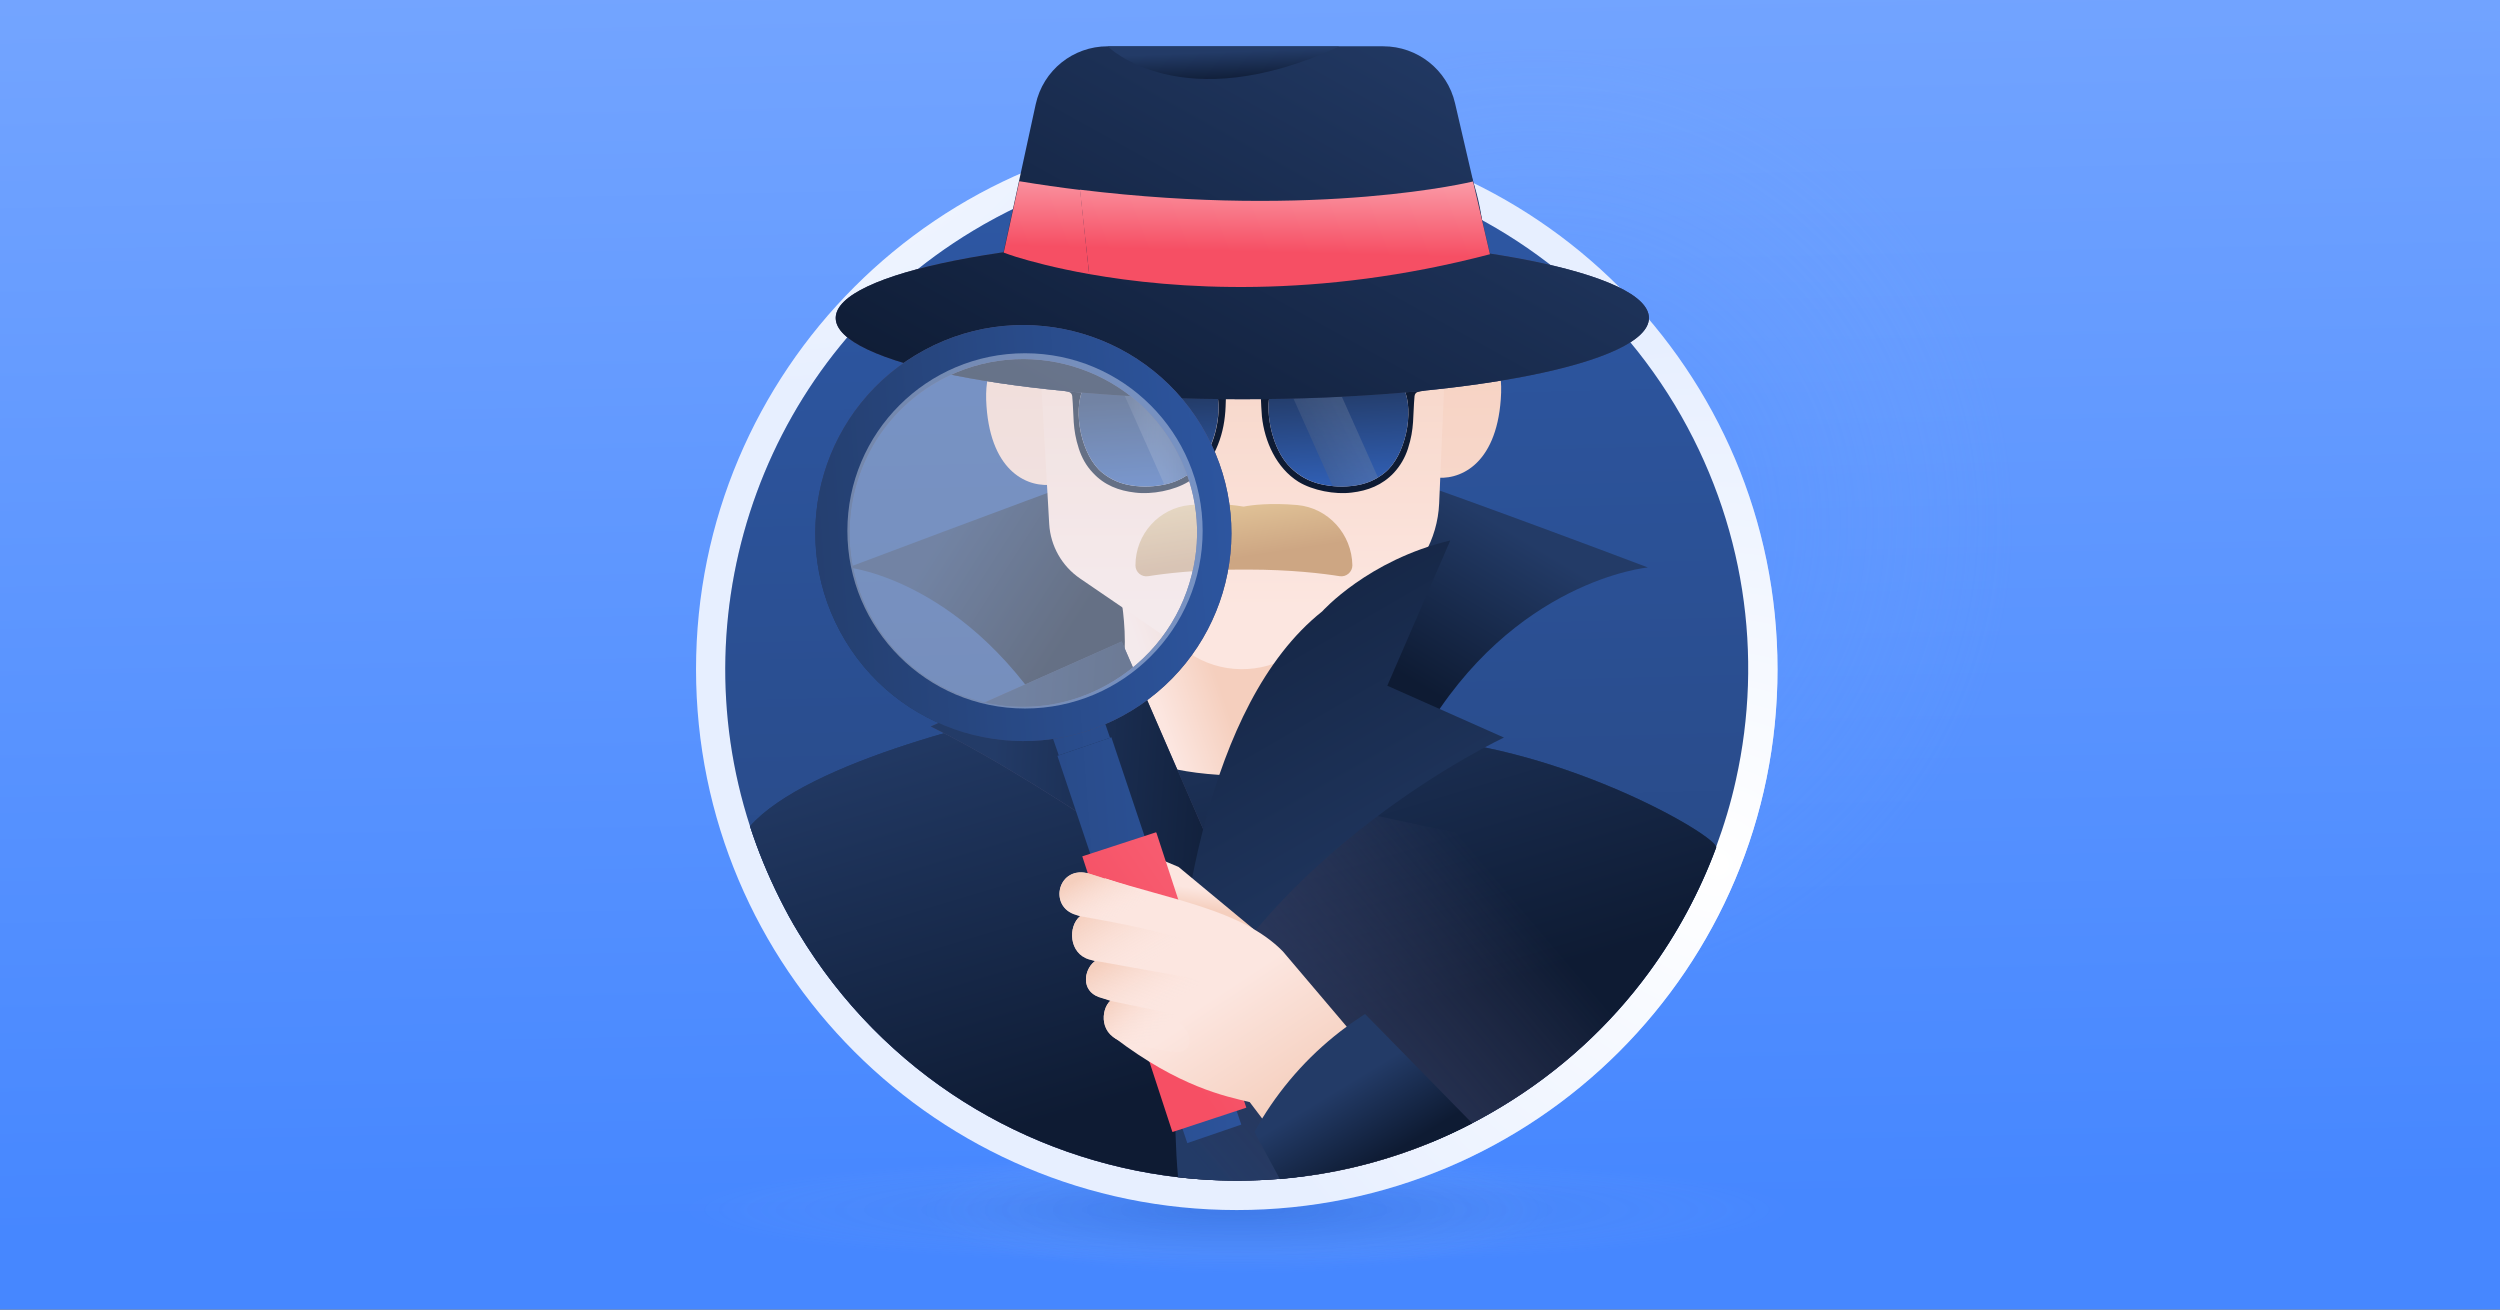 <svg fill="none" height="495" viewBox="0 0 945 495" width="945" xmlns="http://www.w3.org/2000/svg" xmlns:xlink="http://www.w3.org/1999/xlink"><rect x="0" y="0" width="945" height="495" fill="#333333" stroke="none"/><linearGradient id="paint0_linear_409_3682" gradientUnits="userSpaceOnUse" x1="464.539" x2="474.831" y1="-50.001" y2="458.7"><stop offset="0" stop-color="#77a7ff"/><stop offset="1" stop-color="#4687ff"/></linearGradient><radialGradient id="paint1_radial_409_3682" cx="581.5" cy="197.688" gradientUnits="userSpaceOnUse" r="180.015"><stop offset=".001" stop-color="#4687ff" stop-opacity=".5"/><stop offset=".999" stop-color="#77a7ff" stop-opacity="0"/></radialGradient><linearGradient id="lg1"><stop offset="0" stop-color="#305eb2" stop-opacity=".3"/><stop offset=".149" stop-color="#3461b3" stop-opacity=".255"/><stop offset=".289" stop-color="#3f6ab8" stop-opacity=".213"/><stop offset=".425" stop-color="#5279bf" stop-opacity=".172"/><stop offset=".56" stop-color="#6d8dc9" stop-opacity=".132"/><stop offset=".692" stop-color="#8fa8d5" stop-opacity=".092"/><stop offset=".824" stop-color="#b9c9e5" stop-opacity=".053"/><stop offset=".952" stop-color="#ebeff7" stop-opacity=".014"/><stop offset="1" stop-color="#ffffff" stop-opacity="0"/></linearGradient><radialGradient id="paint2_radial_409_3682" cx="0" cy="0" gradientTransform="matrix(210.78 0 0 20.731 467.613 457.342)" gradientUnits="userSpaceOnUse" r="1" xlink:href="#lg1"/><radialGradient id="paint3_radial_409_3682" cx="0" cy="0" gradientTransform="matrix(122.488 0 0 24.346 467.582 457.341)" gradientUnits="userSpaceOnUse" r="1" xlink:href="#lg1"/><linearGradient id="paint4_linear_409_3682" gradientUnits="userSpaceOnUse" x1="420.671" x2="421.544" y1="487.046" y2="482.677"><stop offset="0" stop-color="#bdd4ff"/><stop offset="1" stop-color="#e7efff"/></linearGradient><linearGradient id="lg2"><stop offset="0" stop-color="#ffffff"/><stop offset="1" stop-color="#ffffff" stop-opacity="0"/></linearGradient><radialGradient id="paint5_radial_409_3682" cx="649.195" cy="326.712" gradientUnits="userSpaceOnUse" r="198.475" xlink:href="#lg2"/><radialGradient id="paint6_radial_409_3682" cx="293.6" cy="-7.039" gradientUnits="userSpaceOnUse" r="153.842" xlink:href="#lg2"/><radialGradient id="paint7_radial_409_3682" cx="388.378" cy="133.82" gradientUnits="userSpaceOnUse" r="214.917"><stop offset=".001" stop-color="#4687ff" stop-opacity=".5"/><stop offset=".999" stop-color="#233b67" stop-opacity="0"/></radialGradient><linearGradient id="lg3"><stop offset="0" stop-color="#305eb2"/><stop offset="1" stop-color="#233b67"/></linearGradient><linearGradient id="paint8_linear_409_3682" gradientUnits="userSpaceOnUse" x1="459.098" x2="478.444" xlink:href="#lg3" y1="-77.462" y2="684.302"/><linearGradient id="lg4"><stop offset="0" stop-color="#233b67"/><stop offset="1" stop-color="#0e1b33"/></linearGradient><linearGradient id="paint9_linear_409_3682" gradientUnits="userSpaceOnUse" x1="371.992" x2="422.958" xlink:href="#lg4" y1="177.333" y2="209.951"/><linearGradient id="paint10_linear_409_3682" gradientUnits="userSpaceOnUse" x1="545.529" x2="510.581" xlink:href="#lg4" y1="185.359" y2="243.459"/><linearGradient id="lg5"><stop offset=".002" stop-color="#575378"/><stop offset="1" stop-color="#233b67"/></linearGradient><linearGradient id="paint11_linear_409_3682" gradientUnits="userSpaceOnUse" x1="466.084" x2="466.084" xlink:href="#lg5" y1="449.401" y2="324.472"/><linearGradient id="paint12_linear_409_3682" gradientUnits="userSpaceOnUse" x1="442.635" x2="489.815" xlink:href="#lg4" y1="238.113" y2="395.378"/><linearGradient id="lg6"><stop offset="0" stop-color="#f5cfbe"/><stop offset="1" stop-color="#fce6e0"/></linearGradient><linearGradient id="paint13_linear_409_3682" gradientUnits="userSpaceOnUse" x1="459.646" x2="436.348" xlink:href="#lg6" y1="255.088" y2="262.951"/><linearGradient id="paint14_linear_409_3682" gradientUnits="userSpaceOnUse" x1="470.68" x2="470.68" xlink:href="#lg5" y1="34.618" y2="62.532"/><linearGradient id="paint15_linear_409_3682" gradientUnits="userSpaceOnUse" x1="385.324" x2="386.105" xlink:href="#lg6" y1="92.949" y2="351.46"/><linearGradient id="paint16_linear_409_3682" gradientUnits="userSpaceOnUse" x1="554.379" x2="555.16" xlink:href="#lg6" y1="92.436" y2="350.948"/><linearGradient id="paint17_linear_409_3682" gradientUnits="userSpaceOnUse" x1="470.04" x2="470.04" xlink:href="#lg6" y1="89.657" y2="229.511"/><linearGradient id="paint18_linear_409_3682" gradientUnits="userSpaceOnUse" x1="470.04" x2="470.04" xlink:href="#lg4" y1="97.849" y2="118.106"/><linearGradient id="paint19_linear_409_3682" gradientUnits="userSpaceOnUse" x1="435.909" x2="433.873" xlink:href="#lg3" y1="186.011" y2="150.718"/><linearGradient id="paint20_linear_409_3682" gradientUnits="userSpaceOnUse" x1="507.508" x2="505.472" xlink:href="#lg3" y1="181.88" y2="146.587"/><linearGradient id="lg7"><stop offset=".203" stop-color="#ffffff" stop-opacity=".2"/><stop offset="1" stop-color="#233b67"/></linearGradient><linearGradient id="paint21_linear_409_3682" gradientUnits="userSpaceOnUse" x1="584.13" x2="475.348" xlink:href="#lg7" y1="121.633" y2="174.425"/><linearGradient id="paint22_linear_409_3682" gradientUnits="userSpaceOnUse" x1="420.029" x2="454.636" xlink:href="#lg7" y1="159.546" y2="159.546"/><linearGradient id="paint23_linear_409_3682" gradientUnits="userSpaceOnUse" x1="465.044" x2="469.69" y1="179.535" y2="210.658"><stop offset="0" stop-color="#ebd2a2"/><stop offset="1" stop-color="#cda683"/></linearGradient><linearGradient id="paint24_linear_409_3682" gradientUnits="userSpaceOnUse" x1="466.647" x2="474.51" xlink:href="#lg5" y1="74.464" y2="195.908"/><radialGradient id="paint25_radial_409_3682" cx="361.876" cy="142.412" gradientUnits="userSpaceOnUse" r="71.433"><stop offset="0" stop-color="#233b67"/><stop offset=".998" stop-color="#575378" stop-opacity="0"/></radialGradient><linearGradient id="paint26_linear_409_3682" gradientUnits="userSpaceOnUse" x1="539.331" x2="422.946" xlink:href="#lg4" y1="-5.666" y2="204.473"/><linearGradient id="paint27_linear_409_3682" gradientUnits="userSpaceOnUse" x1="525.761" x2="409.377" xlink:href="#lg4" y1="-13.181" y2="196.958"/><linearGradient id="paint28_linear_409_3682" gradientUnits="userSpaceOnUse" x1="406.024" x2="439.807" xlink:href="#lg5" y1="329.183" y2="230.747"/><linearGradient id="paint29_linear_409_3682" gradientUnits="userSpaceOnUse" x1="375.13" x2="475.387" xlink:href="#lg4" y1="292.208" y2="298.76"/><linearGradient id="paint30_linear_409_3682" gradientUnits="userSpaceOnUse" x1="462.521" x2="462.958" xlink:href="#lg4" y1="19.692" y2="31.377"/><linearGradient id="lg8"><stop offset="0" stop-color="#ffe4e8"/><stop offset="1" stop-color="#f64f64"/></linearGradient><linearGradient id="paint31_linear_409_3682" gradientUnits="userSpaceOnUse" x1="486.879" x2="485.485" xlink:href="#lg8" y1="39.651" y2="95.394"/><linearGradient id="paint32_linear_409_3682" gradientUnits="userSpaceOnUse" x1="397.115" x2="395.722" xlink:href="#lg8" y1="37.408" y2="93.15"/><linearGradient id="paint33_linear_409_3682" gradientUnits="userSpaceOnUse" x1="562.562" x2="443.303" y1="327.409" y2="428.976"><stop offset=".002" stop-color="#575378" stop-opacity="0"/><stop offset="1" stop-color="#233b67"/></linearGradient><linearGradient id="paint34_linear_409_3682" gradientUnits="userSpaceOnUse" x1="538.486" x2="415.295" xlink:href="#lg4" y1="376.11" y2="163.802"/><linearGradient id="paint35_linear_409_3682" gradientUnits="userSpaceOnUse" x1="539.193" x2="291.497" xlink:href="#lg3" y1="347.216" y2="366.572"/><linearGradient id="paint36_linear_409_3682" gradientUnits="userSpaceOnUse" x1="533.103" x2="285.406" xlink:href="#lg3" y1="269.272" y2="288.627"/><linearGradient id="paint37_linear_409_3682" gradientUnits="userSpaceOnUse" x1="327.404" x2="395.115" y1="245.597" y2="195.36"><stop offset="0" stop-color="#233b67"/><stop offset=".963" stop-color="#565378"/></linearGradient><linearGradient id="paint38_linear_409_3682" gradientUnits="userSpaceOnUse" x1="526.951" x2="279.254" xlink:href="#lg3" y1="190.545" y2="209.901"/><linearGradient id="paint39_linear_409_3682" gradientUnits="userSpaceOnUse" x1="448.546" x2="449.584" xlink:href="#lg6" y1="342.636" y2="335.37"/><linearGradient id="paint40_linear_409_3682" gradientUnits="userSpaceOnUse" x1="429.508" x2="509.534" y1="378.57" y2="323.023"><stop offset="0" stop-color="#f64f64"/><stop offset="1" stop-color="#f86e80"/></linearGradient><linearGradient id="paint41_linear_409_3682" gradientUnits="userSpaceOnUse" x1="487.393" x2="459.758" xlink:href="#lg6" y1="418.02" y2="376.195"/><linearGradient id="paint42_linear_409_3682" gradientUnits="userSpaceOnUse" x1="471.59" x2="442.783" xlink:href="#lg6" y1="434.06" y2="390.46"/><linearGradient id="lg9"><stop offset="0" stop-color="#f5cfbe"/><stop offset="1" stop-color="#fce6e0" stop-opacity="0"/></linearGradient><linearGradient id="paint43_linear_409_3682" gradientUnits="userSpaceOnUse" x1="417.282" x2="434.02" xlink:href="#lg9" y1="339.645" y2="364.169"/><linearGradient id="paint44_linear_409_3682" gradientUnits="userSpaceOnUse" x1="425.131" x2="437.977" xlink:href="#lg9" y1="359.284" y2="381.278"/><linearGradient id="paint45_linear_409_3682" gradientUnits="userSpaceOnUse" x1="423.076" x2="437.479" xlink:href="#lg9" y1="374.258" y2="390.024"/><linearGradient id="paint46_linear_409_3682" gradientUnits="userSpaceOnUse" x1="411.256" x2="420.988" xlink:href="#lg9" y1="330.219" y2="347.542"/><linearGradient id="paint47_linear_409_3682" gradientUnits="userSpaceOnUse" x1="505.986" x2="522.191" xlink:href="#lg4" y1="411.635" y2="438.396"/><clipPath id="clip0_409_3682"><path d="M0 0H945V495H0Z"/></clipPath><g clip-path="url(#clip0_409_3682)"><path d="M959.4-24H-18.3V518.5H959.4V-24Z" fill="url(#paint0_linear_409_3682)"/><path d="M589.1 385.7C697.679 385.7 785.7 297.679 785.7 189.1 785.7 80.521 697.679-7.5 589.1-7.5 480.521-7.5 392.5 80.521 392.5 189.1 392.5 297.679 480.521 385.7 589.1 385.7Z" fill="url(#paint1_radial_409_3682)"/><path d="M467.6 484.7C591.477 484.7 691.9 472.433 691.9 457.3 691.9 442.168 591.477 429.9 467.6 429.9 343.722 429.9 243.3 442.168 243.3 457.3 243.3 472.433 343.722 484.7 467.6 484.7Z" fill="url(#paint2_radial_409_3682)" opacity=".5"/><path d="M467.6 489.5C539.563 489.5 597.9 475.083 597.9 457.3 597.9 439.516 539.563 425.1 467.6 425.1 395.637 425.1 337.3 439.516 337.3 457.3 337.3 475.083 395.637 489.5 467.6 489.5Z" fill="url(#paint3_radial_409_3682)" opacity=".5"/><path d="M467.5 457.4C580.387 457.4 671.9 365.887 671.9 253 671.9 140.113 580.387 48.6 467.5 48.6 354.613 48.6 263.1 140.113 263.1 253 263.1 365.887 354.613 457.4 467.5 457.4Z" fill="url(#paint4_linear_409_3682)"/><path d="M467.5 457.4C580.387 457.4 671.9 365.887 671.9 253 671.9 140.113 580.387 48.6 467.5 48.6 354.613 48.6 263.1 140.113 263.1 253 263.1 365.887 354.613 457.4 467.5 457.4Z" fill="url(#paint5_radial_409_3682)"/><path d="M467.5 457.4C580.387 457.4 671.9 365.887 671.9 253 671.9 140.113 580.387 48.6 467.5 48.6 354.613 48.6 263.1 140.113 263.1 253 263.1 365.887 354.613 457.4 467.5 457.4Z" fill="url(#paint6_radial_409_3682)"/><path d="M656.2 294.7C654.3 303.4 651.7 312 648.6 320.4 634 360 606.2 395 567.3 418.5 475.9 473.6 357.1 444.2 301.9 352.7 299.3 348.5 297 344.2 294.8 339.8 290.3 330.8 286.5 321.6 283.5 312.3 256.4 228.8 289.3 134.6 367.7 87.3 459.1 32.2 577.9 61.6 633.1 153.1 659.7 197.4 666.6 248 656.2 294.7Z" fill="url(#paint7_radial_409_3682)"/><path d="M656.2 294.7C654.3 303.4 651.7 312 648.6 320.4 634 360 606.2 395 567.3 418.5 475.9 473.6 357.1 444.2 301.9 352.7 299.3 348.5 297 344.2 294.8 339.8 290.3 330.8 286.5 321.6 283.5 312.3 256.4 228.8 289.3 134.6 367.7 87.3 459.1 32.2 577.9 61.6 633.1 153.1 659.7 197.4 666.6 248 656.2 294.7Z" fill="url(#paint8_linear_409_3682)"/><path d="M471.7 158.6C471.7 158.6 424.7 175.3 320.6 214.5 320.6 214.5 366.3 219.2 400.6 278.1H473.9L471.7 158.6Z" fill="url(#paint9_linear_409_3682)"/><path d="M466.7 158.6C466.7 158.6 519.2 175.3 622.9 214.5 622.9 214.5 572 219.2 537.8 278.1H464.5L466.7 158.6Z" fill="url(#paint10_linear_409_3682)"/><path d="M648.7 320.4C642.5 337.1 633.9 353.1 623.2 367.7 608.6 387.6 589.8 405 567.3 418.5 529.2 441.5 486.4 449.7 445.4 445 388 438.4 334.1 406.1 301.9 352.7 299.3 348.5 297 344.2 294.8 339.8 290.3 330.8 286.5 321.6 283.5 312.3 305.3 287.7 377.7 270.4 411.6 264.4 505.6 247.6 443.5 272.1 443.5 272.1 443.5 272.1 478.1 275.1 535 278.9 592.5 282.6 650.1 316.6 648.7 320.4Z" fill="url(#paint11_linear_409_3682)"/><path d="M648.7 320.4C642.5 337.1 633.9 353.1 623.2 367.7 608.6 387.6 589.8 405 567.3 418.5 529.2 441.5 486.4 449.7 445.4 445 388 438.4 334.1 406.1 301.9 352.7 299.3 348.5 297 344.2 294.8 339.8 290.3 330.8 286.5 321.6 283.5 312.3 305.3 287.7 377.7 270.4 411.6 264.4 505.6 247.6 443.5 272.1 443.5 272.1 443.5 272.1 478.1 275.1 535 278.9 592.5 282.6 650.1 316.6 648.7 320.4Z" fill="url(#paint12_linear_409_3682)"/><path d="M517.2 260.7C505.2 241.6 511.7 221.5 511.7 221.5L470.1 229.1 422.7 220.5C422.7 220.5 430.5 252 418.5 271 416.2 274.7 417.4 279.6 421.1 282 428.7 286.9 443.7 293.1 470 293.2H470.1 470.2C496.5 293.2 502.1 287 509.7 282.2 513.4 279.8 519.5 264.5 517.2 260.7Z" fill="url(#paint13_linear_409_3682)"/><path d="M548.9 144.799C548.9 144.799 545.3 138.499 542.5 109.699 539.7 80.9 529.7 82.999 529.7 82.999 529.7 82.999 436.7 120.199 416.6 83.9 416.6 83.9 397.7 87.1 399.6 108.499 401 124.799 396 139.799 393.8 144.799 393.3 145.999 392.3 144.999 391.6 143.999 386 135.799 368.6 102.599 392.6 54.999 392.6 54.999 399 36.499 472.4 32.3 536.7 28.599 520.8 29.299 543.3 42.3 543.3 42.3 566.2 69.999 559.8 107.399 553.4 144.799 548.9 144.799 548.9 144.799Z" fill="url(#paint14_linear_409_3682)"/><path d="M395.4 147.501C395.4 147.501 393.4 129.301 385.1 130.801 376 132.401 371.9 140.101 372.9 153.601 374.7 178.801 388.9 184.601 398.4 183.101L395.4 147.501Z" fill="url(#paint15_linear_409_3682)"/><path d="M544.8 144.8C544.8 144.8 546.8 126.6 555.1 128.1 564.2 129.7 568.3 137.4 567.3 150.9 565.5 176.1 551.3 181.9 541.8 180.4L544.8 144.8Z" fill="url(#paint16_linear_409_3682)"/><path d="M392.5 125.699 396.6 198.099C397.1 206.399 401.4 213.999 408.3 218.699L449.3 246.699C461.2 254.899 476.9 254.999 489 247.199L524.9 223.799C536.3 216.399 543.4 203.899 544 190.299L547.6 106.099 518.8 75.699H437.5L396 91.899 392.5 125.699Z" fill="url(#paint17_linear_409_3682)"/><g clip-rule="evenodd" fill-rule="evenodd"><path d="M470 142.4C464.7 142.3 461.8 144.6 461 144.6 460.6 144 460.2 143.4 459.7 142.9 457.6 140.5 454.9 138.8 452 137.4 444.3 133.9 434.4 133 426.1 134.2 421.3 134.9 416.6 136.2 411.9 137.4 409.2 138.1 406.5 138.9 403.8 139.7 403.1 139.9 402.4 140.2 401.8 140.6 401.5 140.8 401.2 141.2 401.2 141.5 401.2 143.3 401.2 145 401.3 146.8 401.3 147.4 401.7 147.8 402.4 147.8 402.9 147.8 403.3 148 403.8 148.1 404.7 148.3 405.2 148.9 405.3 149.7 406 157.4 405.3 161.9 407.8 169.6 408.9 173 410.6 176.1 413.1 178.7 417.4 183.4 422.9 185.5 429.1 186.2 435.4 187 443.8 185.4 449.2 182.1 457.6 177 462 166.9 463 157.4 463.3 155 463.3 152.6 463.4 150.2 463.5 149.2 468.3 148.3 470 148.3 471.7 148.3 476.6 149.2 476.6 150.2 476.7 152.6 476.8 155 477 157.4 478 166.9 482.5 176.9 490.8 182.1 496.2 185.4 504.6 187 510.9 186.2 517 185.5 522.5 183.4 526.9 178.7 529.3 176.1 531.1 173 532.2 169.6 534.7 161.9 534 157.4 534.7 149.7 534.8 148.8 535.4 148.2 536.2 148.1 536.7 148 537.1 147.9 537.6 147.8 538.3 147.7 538.7 147.4 538.7 146.8 538.8 145 538.8 143.3 538.8 141.5 538.8 141.2 538.4 140.8 538.2 140.6 537.6 140.2 536.9 139.9 536.2 139.7 533.5 138.9 530.8 138.1 528.1 137.4 523.4 136.2 518.8 134.8 513.9 134.2 505.6 133 495.7 133.9 488 137.4 485.1 138.7 482.4 140.4 480.3 142.9 479.8 143.4 479.4 144 479 144.6 478.3 144.6 477.8 144.1 477.4 143.7 477.4 143.6 474.8 142.3 470 142.4ZM455.2 142.2C458.5 144.9 460.4 148.4 460.6 152.7 461 160.5 458.1 171.1 452.3 176.7 449.1 179.8 445.3 182 440.9 183 436.5 184 432.1 184.2 427.7 183.5 423.6 182.9 419.9 181.3 416.7 178.7 408.9 172.5 405.3 155.7 409.5 146.7 411 143.5 413.6 140.9 418.1 138.9 426.1 135.5 437 135.2 445.3 137.4 448.9 138.3 452.2 139.9 455.2 142.2ZM494.8 137.4C503.2 135.2 514.1 135.5 522 138.9 526.5 140.9 529.1 143.5 530.6 146.7 534.8 155.7 531.2 172.5 523.4 178.7 520.2 181.3 516.5 182.9 512.4 183.5 508 184.2 503.5 184 499.2 183 494.8 182 491 179.9 487.8 176.7 482 171.1 479.2 160.5 479.5 152.7 479.7 148.4 481.5 144.9 484.9 142.2 487.9 139.9 491.2 138.3 494.8 137.4Z" fill="url(#paint18_linear_409_3682)"/><path d="M452.3 176.701C449.1 179.801 445.3 182.001 440.9 183.001 436.5 184.001 432.1 184.201 427.7 183.501 423.6 182.901 419.9 181.301 416.7 178.701 408.9 172.501 405.3 155.701 409.5 146.701 411 143.501 413.6 140.901 418.1 138.901 426.1 135.501 437 135.201 445.3 137.401 448.9 138.401 452.3 139.901 455.2 142.201 458.5 144.901 460.4 148.401 460.6 152.701 460.9 160.501 458 171.001 452.3 176.701Z" fill="url(#paint19_linear_409_3682)"/><path d="M487.8 176.701C482 171.101 479.2 160.501 479.5 152.701 479.7 148.401 481.5 144.901 484.9 142.201 487.8 139.801 491.2 138.301 494.8 137.401 503.2 135.201 514.1 135.501 522 138.901 526.5 140.901 529.1 143.501 530.6 146.701 534.8 155.701 531.2 172.501 523.4 178.701 520.2 181.301 516.5 182.901 512.4 183.501 508 184.201 503.5 184.001 499.2 183.001 494.8 182.001 491 179.801 487.8 176.701Z" fill="url(#paint20_linear_409_3682)"/><path d="M485.1 142.101C488 139.801 491.3 138.401 494.8 137.401 496.8 136.901 498.9 136.501 501.1 136.301L520.9 180.501C518.3 182.101 515.5 183.101 512.4 183.501 509.5 183.901 506.6 184.001 503.7 183.701L485.1 142.101Z" fill="url(#paint21_linear_409_3682)" opacity=".46"/><path d="M437.7 136.101 454.6 173.801C453.9 174.801 453.1 175.801 452.2 176.601 449 179.701 445.2 181.901 440.8 182.901 440.6 183.001 440.3 183.001 440.1 183.101L420 138.101C425.4 136.301 431.8 135.701 437.7 136.101Z" fill="url(#paint22_linear_409_3682)" opacity=".46"/></g><path d="M490.4 190.9C480.2 190 473 190.9 470.1 191.5 467.2 191 460 190 449.8 190.9 438.1 192 429.2 201.9 429.2 213.7 429.2 216.3 431.5 218.2 434 217.8 440.3 216.8 452.4 215.3 468.7 215.3 469.2 215.3 469.7 215.3 470.2 215.3 470.7 215.3 471.2 215.3 471.7 215.3 488 215.3 500.1 216.8 506.4 217.8 508.9 218.2 511.2 216.2 511.2 213.7 511 201.9 502.1 192 490.4 190.9Z" fill="url(#paint23_linear_409_3682)"/><path d="M469.6 150.9C554.486 150.9 623.3 137.155 623.3 120.2 623.3 103.245 554.486 89.5 469.6 89.5 384.714 89.5 315.9 103.245 315.9 120.2 315.9 137.155 384.714 150.9 469.6 150.9Z" fill="url(#paint24_linear_409_3682)"/><path d="M469.6 150.9C554.486 150.9 623.3 137.155 623.3 120.2 623.3 103.245 554.486 89.5 469.6 89.5 384.714 89.5 315.9 103.245 315.9 120.2 315.9 137.155 384.714 150.9 469.6 150.9Z" fill="url(#paint25_radial_409_3682)"/><path d="M469.6 150.9C554.486 150.9 623.3 137.155 623.3 120.2 623.3 103.245 554.486 89.5 469.6 89.5 384.714 89.5 315.9 103.245 315.9 120.2 315.9 137.155 384.714 150.9 469.6 150.9Z" fill="url(#paint26_linear_409_3682)"/><path d="M376.9 106.6 391.5 39.4C394.3 26.6 405.6 17.5 418.7 17.5H522.9C535.8 17.5 547.1 26.4 550 39L565.7 106.6H376.9Z" fill="url(#paint27_linear_409_3682)"/><path d="M424 242.5 351.8 274.6C401.5 299.1 471.3 351.4 471.3 351.4L424 242.5Z" fill="url(#paint28_linear_409_3682)"/><path d="M424 242.5 351.8 274.6C401.5 299.1 471.3 351.4 471.3 351.4L424 242.5Z" fill="url(#paint29_linear_409_3682)"/><path d="M418.8 17.6C418.8 17.6 446.4 45.2 506.2 17.6H418.8Z" fill="url(#paint30_linear_409_3682)"/><path d="M411.7 103.6C443.8 109.3 497.6 113.3 563.2 96.1L556.8 68.6C556.8 68.6 499 82.8 408.2 71.7L411.7 103.6Z" fill="url(#paint31_linear_409_3682)"/><path d="M411.7 103.6 408.3 71.8C400.8 70.9 393.2 69.8 385.3 68.5L379.4 95.5C381 96.1 382.6 96.6 384.1 97.1 389.3 98.7 398.7 101.3 411.7 103.6Z" fill="url(#paint32_linear_409_3682)"/><path d="M630.2 331.9 623.2 367.7C608.6 387.6 589.8 405 567.3 418.5 563.8 420.6 560.2 422.7 556.5 424.5 533.3 436.6 508.6 443.5 483.8 445.6 470.9 446.7 458 446.5 445.3 445 441.5 402.2 448.3 343.8 448.3 343.8L479.4 299.6 630.2 331.9Z" fill="url(#paint33_linear_409_3682)"/><path d="M568.5 278.801 524.4 259.201 548.2 204.301C517.1 211.701 499.8 231.101 499.8 231.101 455.3 266.401 445.6 353.301 443.5 388.301L443.7 401.401C477.3 321.201 568.5 278.801 568.5 278.801Z" fill="url(#paint34_linear_409_3682)"/><path d="M448.8 432.099 399.7 285.699 420.1 278.699 469.2 425.099 448.8 432.099Z" fill="url(#paint35_linear_409_3682)"/><path d="M400.2 285.5 398 279.1 417.4 272.5 419.6 278.9 400.2 285.5Z" fill="url(#paint36_linear_409_3682)"/><path d="M456 164.199C435.4 125.999 387.7 111.699 349.5 132.299 311.3 152.899 297 200.599 317.6 238.799 338.2 276.999 385.9 291.299 424.1 270.699 462.4 250.099 476.7 202.399 456 164.199ZM329 232.699C317.1 210.599 319.1 184.599 332.1 164.999 337.9 156.299 345.8 148.899 355.6 143.599 387.5 126.399 427.4 138.299 444.6 170.199 452.7 185.199 454.4 201.899 450.5 217.199 446.2 234.499 434.9 249.999 417.9 259.199 386.1 276.599 346.2 264.599 329 232.699Z" fill="url(#paint37_linear_409_3682)"/><path d="M456 164.199C435.4 125.999 387.7 111.699 349.5 132.299 311.3 152.899 297 200.599 317.6 238.799 338.2 276.999 385.9 291.299 424.1 270.699 462.4 250.099 476.7 202.399 456 164.199ZM329 232.699C317.1 210.599 319.1 184.599 332.1 164.999 337.9 156.299 345.8 148.899 355.6 143.599 387.5 126.399 427.4 138.299 444.6 170.199 452.7 185.199 454.4 201.899 450.5 217.199 446.2 234.499 434.9 249.999 417.9 259.199 386.1 276.599 346.2 264.599 329 232.699Z" fill="url(#paint38_linear_409_3682)"/><path d="M474.2 351.499 445.5 327.699 425.5 319.299C422 328.599 425.2 335.999 439.5 340.099L474.2 351.499Z" fill="url(#paint39_linear_409_3682)"/><path d="M437 314.6 437.2 315 471.1 418.7 443.2 427.9 443 427.4 409.1 323.7" fill="url(#paint40_linear_409_3682)"/><path d="M543.9 429.2 540.9 431.8C525.5 438.1 509.6 442.4 493.6 444.5L477.1 422.8 472.4 416.6C463.3 414.4 445.9 411 421.2 392.2L417.7 332C442.3 340 469.6 344 484.9 359.6L509 388 543.9 429.2Z" fill="url(#paint41_linear_409_3682)"/><path d="M449.6 393.699C449.5 395.399 448.7 396.599 447.5 397.199 447.1 397.499 446.3 397.699 445.4 397.699 444.2 397.699 442.6 397.599 440.8 397.299 436.1 396.499 429.9 394.899 425.1 393.899 415.4 391.699 416 381.699 419.7 378.299 418.1 377.799 416.7 377.299 415.3 376.899 408.6 374.399 409.8 366.799 413.5 363.699L414 363.299C413.2 363.099 412.5 362.899 411.8 362.699 404 360.499 403.6 350.199 408.3 346.299 407.8 346.199 407.4 346.099 406.9 345.899 395.9 342.899 400 326.599 412 330.399 421.3 333.399 426.1 334.799 426.1 334.799 431 336.599 435.5 340.599 433.2 346.499 432.5 348.299 430.8 349.599 428.6 350.199 428.3 350.299 428 350.299 427.6 350.399 428.1 350.599 428.5 350.799 429 350.999 434.9 353.699 439.5 356.099 439.5 356.099 444.1 357.799 446.7 362.099 445.3 365.699 444.8 366.899 444 367.899 443 368.599 441.3 369.699 439 370.199 436.6 369.799 437.6 370.299 438.6 370.699 439.5 371.099 441.3 371.799 442.6 372.999 443.4 374.299 444.2 375.699 444.4 377.199 443.8 378.599 443.2 379.999 441.9 380.999 440.3 381.499 439.4 381.899 437.6 381.899 435.4 381.699 435.1 381.699 434.9 381.599 434.6 381.599 434.9 381.699 435.3 381.899 435.6 381.999 438.6 383.199 441.5 384.499 443.7 385.499 445.4 386.199 446.9 387.399 448 388.899 449.1 390.299 449.7 391.999 449.6 393.699Z" fill="url(#paint42_linear_409_3682)"/><path d="M458.2 371.199 443 368.499 414 363.299C413.2 363.099 412.5 362.899 411.8 362.699 404 360.499 403.6 350.199 408.3 346.299 408.3 346.299 418.2 347.999 428.6 350.199 437.8 352.199 447.5 354.599 451 356.699 458.6 361.199 458.2 371.199 458.2 371.199Z" fill="url(#paint43_linear_409_3682)"/><path d="M452.6 384.899C450.1 384.899 442.8 383.399 435.6 381.899 427.5 380.099 419.7 378.199 419.7 378.199 418.1 377.699 416.7 377.199 415.3 376.799 408.6 374.299 409.8 366.699 413.5 363.599L414 363.199 443 368.399 453.7 370.299C453.7 370.399 457.9 384.899 452.6 384.899Z" fill="url(#paint44_linear_409_3682)"/><path d="M445.5 397.699C445.5 397.699 445.4 397.699 445.5 397.699 443.8 397.599 442.3 397.399 440.8 397.299 436.1 396.499 429.9 394.899 425.1 393.899 415.4 391.699 416 381.699 419.7 378.299L435.4 381.599 451.1 384.899C451.2 384.899 468.2 399.399 445.5 397.699Z" fill="url(#paint45_linear_409_3682)"/><path d="M433.3 346.4C432.6 348.2 430.9 349.5 428.7 350.1 428.4 350.2 428.1 350.199 427.7 350.299 428.2 350.499 428.6 350.7 429.1 350.9L408.3 346.2C407.8 346.1 407.4 345.999 406.9 345.799 395.9 342.799 400 326.499 412 330.299 421.3 333.299 426.1 334.7 426.1 334.7 431 336.5 435.5 340.5 433.3 346.4Z" fill="url(#paint46_linear_409_3682)"/><path d="M556.5 424.599C551.4 427.299 546.2 429.699 540.9 431.899 525.5 438.199 509.6 442.499 493.6 444.599 490.3 444.999 487.1 445.399 483.8 445.699L474.2 427.899C475.1 426.199 476.1 424.499 477.1 422.799 485.4 409.299 496.2 397.499 509 388.099 511.1 386.499 513.3 385.099 515.5 383.599L516 383.299 556.5 424.599Z" fill="url(#paint47_linear_409_3682)"/><circle cx="387.454" cy="200.674" fill="#e9f1ff" fill-opacity=".4" r="67.146"/></g></svg>